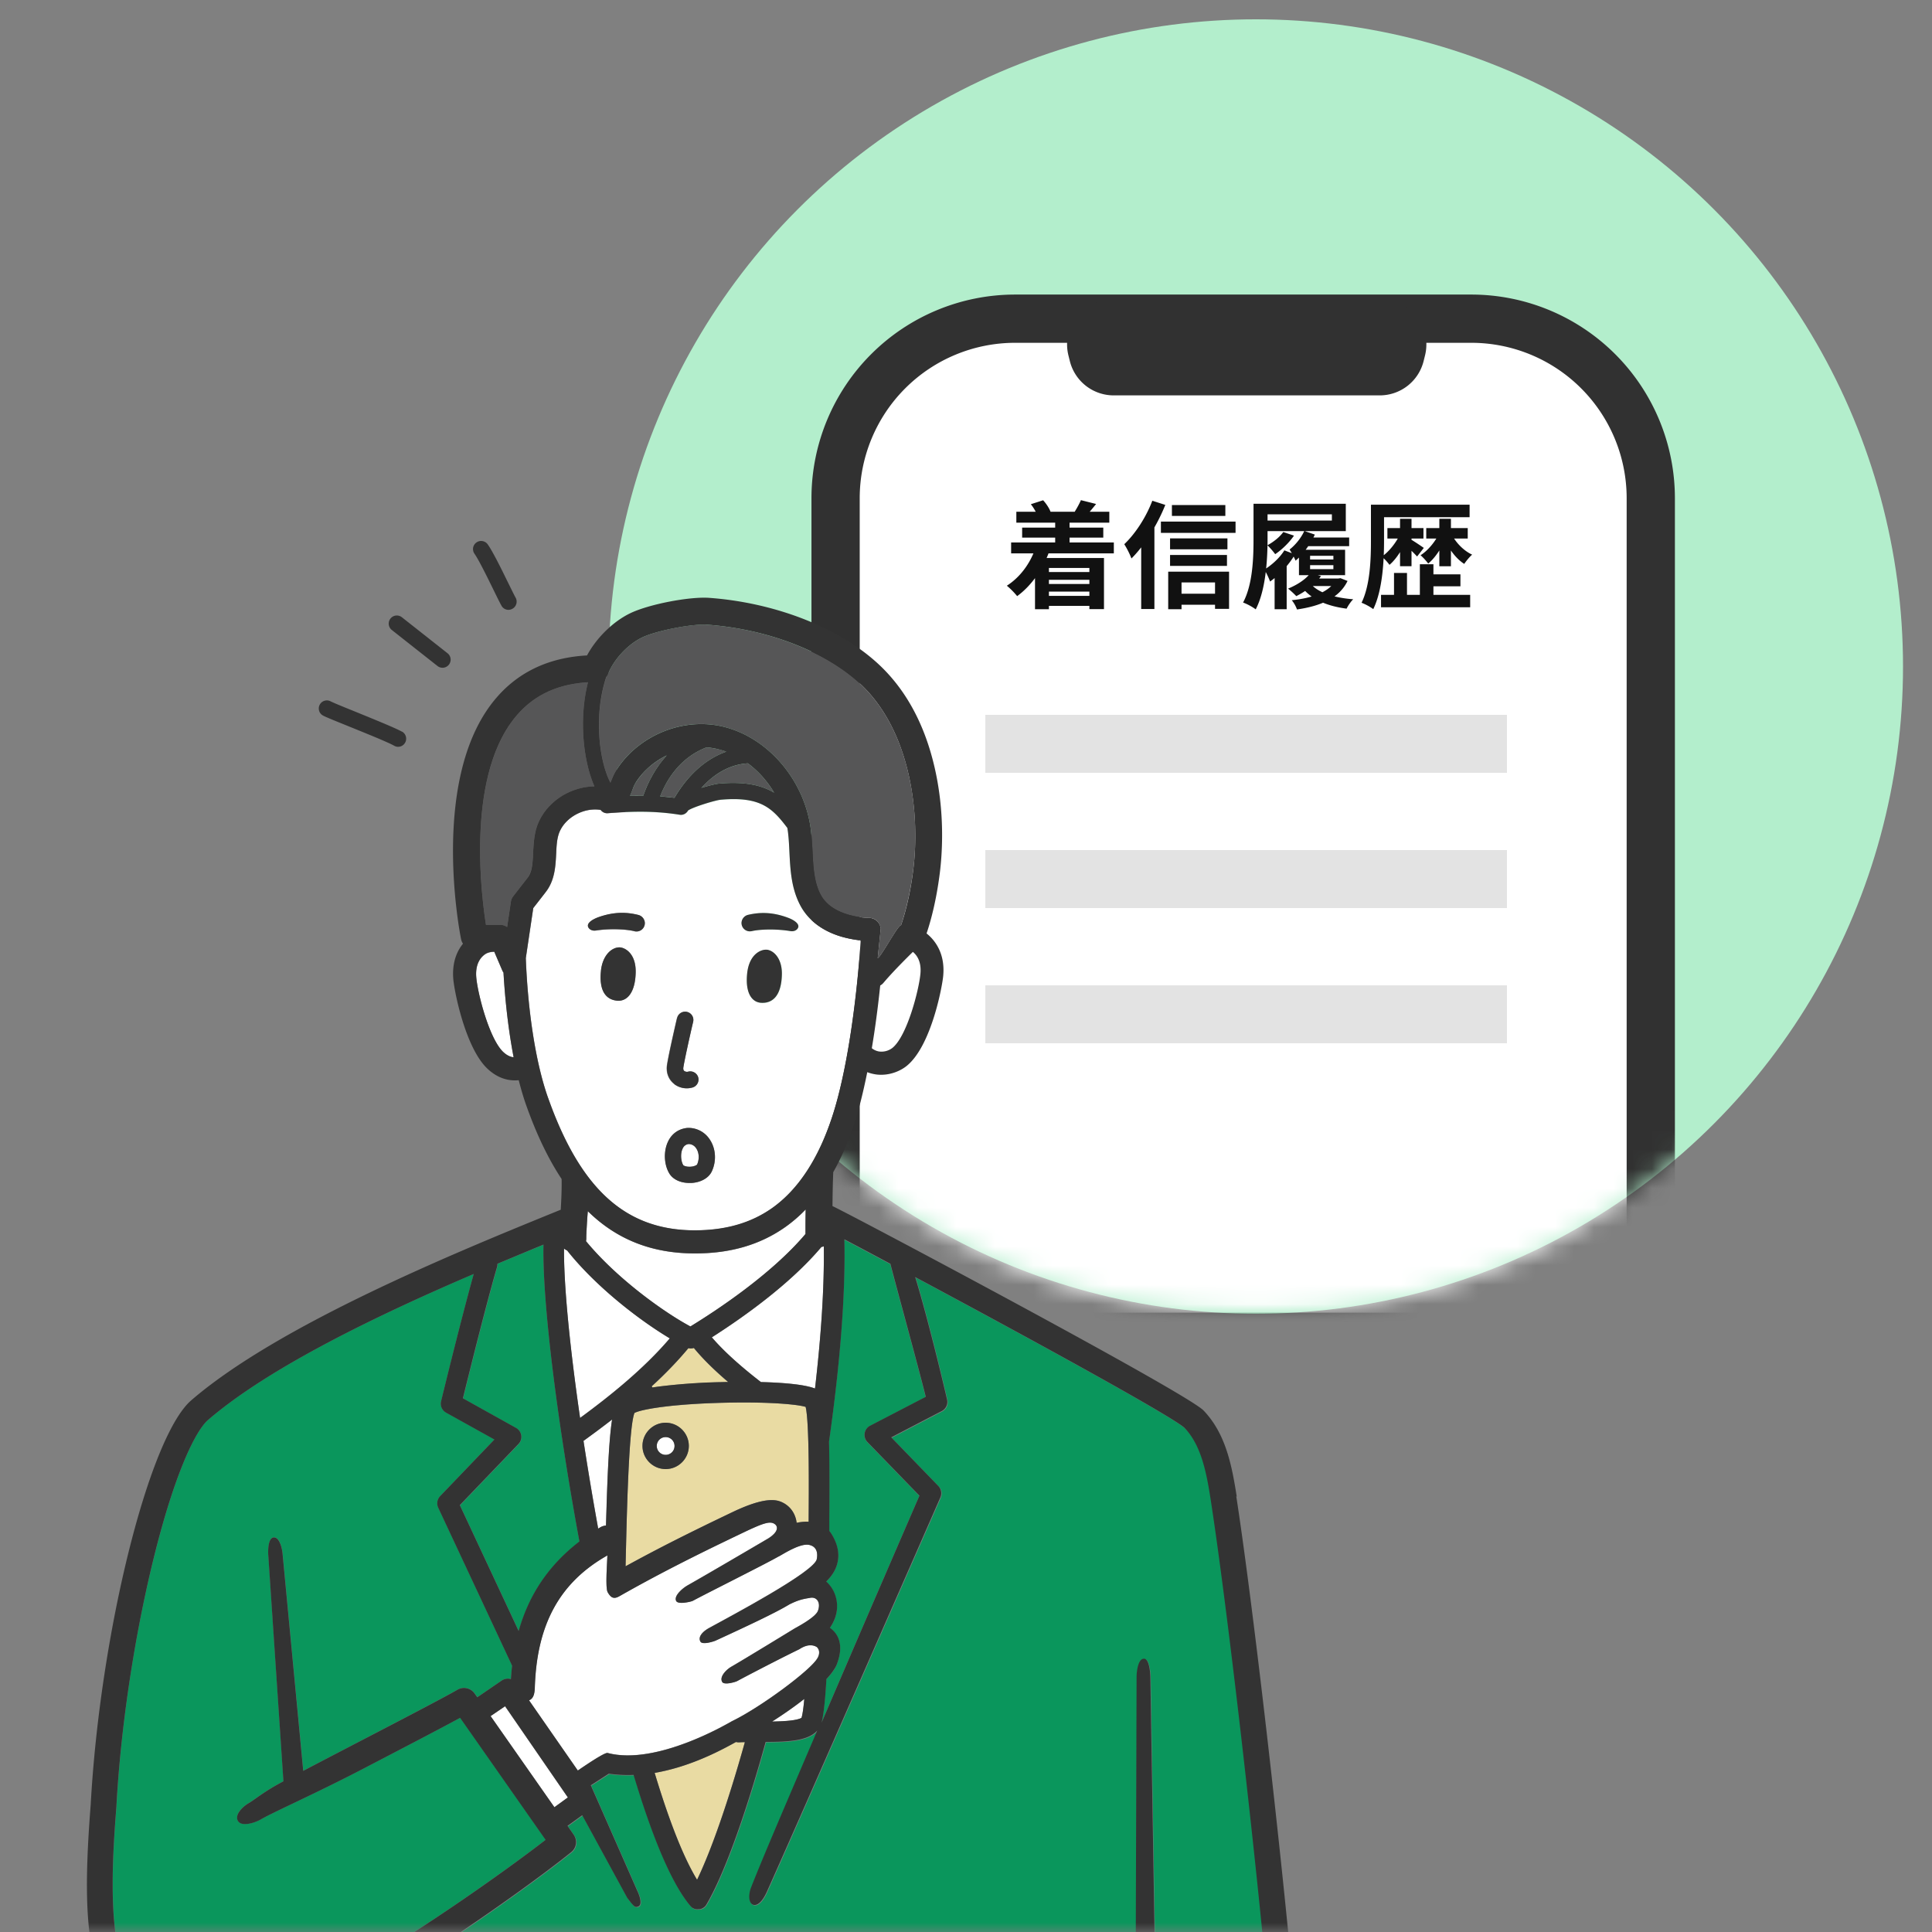 <svg xmlns="http://www.w3.org/2000/svg" width="100" height="100" fill="none"><rect width="100%" height="100%" fill="#808080" stroke="none"/><g clip-path="url(#a)"><mask id="b" width="100" height="100" x="0" y="0" maskUnits="userSpaceOnUse" style="mask-type:alpha"><path fill="#D9D9D9" d="M0 0h100v100H0z"/></mask><g mask="url(#b)"><circle cx="65" cy="34.5" r="33.5" fill="#B3EECC"/><mask id="c" width="68" height="67" x="31" y="1" maskUnits="userSpaceOnUse" style="mask-type:alpha"><circle cx="65" cy="34.5" r="33.5" fill="#E6F6EE"/></mask><g mask="url(#c)"><mask id="d" width="64" height="63" x="33" y="5" maskUnits="userSpaceOnUse" style="mask-type:alpha"><path fill="#D9D9D9" d="M33.581 5.162h63.255v62.766H33.581z"/></mask><g mask="url(#d)"><path fill="#fff" stroke="#313131" stroke-width="2.497" d="M52.543 16.495H76.15a9.294 9.294 0 0 1 9.294 9.293v43.405H43.25V25.789a9.294 9.294 0 0 1 9.293-9.294Z"/><path fill="#313131" d="M55.302 18.398a2.343 2.343 0 0 1 2.272-2.911h13.913a2.343 2.343 0 0 1 2.272 2.91l-.073.294a2.34 2.34 0 0 1-2.273 1.774H57.648a2.34 2.34 0 0 1-2.273-1.774z"/></g></g><path fill="#565657" d="M27.594 44.135c.02-.375.035-.76.135-1.145.24-.96 1.025-1.77 2.045-2.115.325-.11.665-.17.995-.17-.55-1.22-.835-3.405-.335-5.39-1.62.095-2.86.69-3.775 1.82-2.49 3.06-1.77 9.035-1.505 10.735h.74c.13 0 .255.04.355.115l.195-1.315c.015-.1.055-.2.12-.28 0 0 .625-.795.74-.95.24-.31.265-.77.29-1.305"/><path fill="#fff" d="M35.97 63.685h.034c1.575-.005 2.87-.38 3.96-1.15 1.34-.945 2.385-2.52 3.1-4.69.765-2.305 1.27-5.925 1.485-9.11l-.015-.06a6 6 0 0 1-.99-.195c-.995-.295-1.73-.865-2.13-1.635-.455-.875-.505-1.82-.55-2.73q-.021-.494-.065-.95c-.01-.105-.03-.21-.045-.315 0-.005-.01-.01-.015-.015-.775-1.015-1.39-1.62-3.445-1.435-.26.025-1.41.37-1.675.555a.4.4 0 0 1-.12.14c-.09.07-.205.1-.32.08-1.435-.225-2.67-.16-3.72-.08a.4.4 0 0 1-.365-.17l-.11-.015a2 2 0 0 0-.825.1c-.64.215-1.13.705-1.27 1.275-.07.27-.085.585-.1.91-.03.645-.065 1.375-.54 1.98l-.645.83-.385 2.59c.095 2.54.47 5.315 1.155 7.24 1.68 4.735 4.025 6.85 7.595 6.85m3.46-11.775c-.49-.015-.856-.485-.756-1.5.105-1.06.765-1.285 1.03-1.245.41.06.795.53.77 1.305-.03 1.035-.445 1.465-1.045 1.445zm-.696-4.56c.525-.12 1.19-.175 2.065.155.245.09.675.32.48.57a.37.37 0 0 1-.355.12c-.825-.14-1.65-.085-2.005 0a.433.433 0 0 1-.53-.41.44.44 0 0 1 .35-.435zm-3.69 5.345a.426.426 0 1 1 .83.2c-.15.625-.495 2.19-.51 2.395 0 .09.03.13.055.15.055.04.135.05.185.035a.425.425 0 1 1 .245.815 1.077 1.077 0 0 1-.955-.175c-.265-.205-.4-.51-.39-.86.01-.33.525-2.535.53-2.555zm-.45 6.365c.2-.4.555-.64 1-.68h.04c.455 0 .865.225 1.12.62.3.465.34 1.085.1 1.615-.155.35-.56.585-1.06.615h-.105c-.46 0-.855-.185-1.04-.495-.285-.475-.305-1.175-.05-1.675zM30.48 48.04c-.19-.25.245-.475.49-.56.88-.315 1.545-.25 2.07-.12.2.05.35.235.34.44a.433.433 0 0 1-.4.415c-.045 0-.09 0-.135-.01-.355-.09-1.18-.16-2.005-.035-.135.02-.275-.02-.355-.125zm.63 2.195c.085-.77.53-1.19.945-1.2.27-.005.895.295.85 1.36-.04 1.02-.47 1.445-.955 1.4-.595-.055-.95-.53-.835-1.56z"/><path fill="#fff" d="M35.73 60.39c.214-.01.34-.09.354-.12.12-.27.105-.595-.04-.82a.48.48 0 0 0-.395-.235.37.37 0 0 0-.31.225c-.135.265-.095.67.025.865.02.03.155.095.365.085M41.704 62.605c-.33.34-.685.645-1.055.91-1.295.91-2.815 1.36-4.64 1.365h-.04c-2.215 0-4.04-.71-5.54-2.185-.01.12-.025.26-.035.455-.025.39-.045.73-.045.95 0 .05-.005.095-.015.145 1.625 1.97 4.095 3.715 5.405 4.415 1.39-.85 4.2-2.71 5.955-4.785v-.05c0-.405 0-.75.01-1.22M34.67 69.275c-1.596-.955-3.826-2.675-5.316-4.55a.8.8 0 0 1-.16-.1c-.02 1.84.29 5.04.83 8.765 1.515-1.115 3.28-2.52 4.64-4.115z"/><path fill="#E9DBA3" d="M35.76 69.8a.6.6 0 0 1-.13-.015 20 20 0 0 1-1.9 1.975c.014.02.024.04.04.06.084-.015.174-.025.264-.04.845-.115 1.96-.2 3.14-.235.135 0 .31-.01.515-.01q-1.101-.944-1.775-1.76a.6.6 0 0 1-.155.025"/><path fill="#fff" d="M31.064 79.06c.095-.06.2-.09.305-.1.08-2.925.17-4.56.315-5.485-.51.395-1.01.765-1.48 1.105.225 1.465.48 2.995.76 4.54z"/><path fill="#565657" d="M32.874 40.56c-.045.075-.085.19-.135.31-.04.105-.08.21-.13.32.22-.005.45-.01.685-.005.17-.495.535-1.34 1.215-2.085-.38.185-.735.43-1.045.725-.235.225-.43.475-.59.735"/><path fill="#0A965C" d="M61.334 73.93c-.51-.49-6.03-3.57-13.94-7.805.715 2.335 1.605 6.155 1.65 6.34a.534.534 0 0 1-.275.595l-2.615 1.36 2.44 2.52c.15.155.19.385.105.585-.075.17-7.405 16.895-8.98 20.41-.34.76-.645.705-.71.68-.275-.105-.225-.59-.12-.865.535-1.385 1.89-4.525 3.44-8.16-.04.05-.075.08-.115.115-.495.415-1.375.48-2.56.48-1.055 3.805-2.15 6.84-3.06 8.405-.015.02-.025.04-.04.06v.005a.4.4 0 0 1-.065.065q.001.001-.005.01s-.005 0-.01.005c-.02.015-.045.035-.065.045a1 1 0 0 1-.075.035c-.01 0-.015.005-.025.01l-.055.015h-.025c-.025 0-.055.005-.08.005h-.085c-.015 0-.025 0-.04-.005-.01 0-.015 0-.025-.005-.015 0-.025-.01-.04-.015a.04.04 0 0 1-.02-.01.2.2 0 0 1-.05-.025h-.005c-.01 0-.015-.01-.025-.015l-.025-.015c-.005 0-.01-.01-.015-.015-.01-.01-.02-.015-.025-.025l-.015-.015q-.016-.015-.025-.03l-.005-.005c-.93-1.115-1.92-3.39-2.93-6.77-.1 0-.2.005-.3.005q-.504-.001-.985-.07l-.93.6 2.42 5.495c.125.265.25.68.04.775-.175.08-.25-.015-.575-.445l-2.33-4.275-.76.55.32.46c.2.285.145.68-.13.9-1.425 1.145-4.475 3.365-7.655 5.41h36.87l.045-14.485c0-.295.08-.945.375-.945s.34.775.34 1.07l.235 14.365h5.705c-.68-7.075-1.97-18.29-2.79-23.61-.225-1.455-.495-2.84-1.36-3.745z"/><path fill="#fff" d="M47.244 49.27c-.37.36-1.03 1.015-1.525 1.605a.7.7 0 0 1-.165.135 53 53 0 0 1-.435 3.245c.115.09.245.15.38.17a.94.94 0 0 0 .68-.18c.765-.61 1.375-2.995 1.455-3.835.065-.66-.205-.99-.39-1.14"/><path fill="#0A965C" d="M23.82 88.91c-1.016.555-2.99 1.58-5.056 2.655-2.41 1.255-4.625 2.235-5.255 2.6-.32.185-1.005.4-1.19.08s.24-.735.56-.92c.33-.195.785-.6 1.795-1.13l-.78-11.645c-.025-.295-.02-.95.275-.975s.435.545.46.835l1.07 11.245c.76-.4 1.595-.835 2.45-1.28 2.41-1.255 4.905-2.555 5.535-2.92a.67.67 0 0 1 .885.195l.14.195 1.25-.855a.6.6 0 0 1 .49-.085c.015-.235.035-.47.06-.695l-3.825-8.18a.53.53 0 0 1 .1-.595l2.81-2.93-2.5-1.39a.534.534 0 0 1-.26-.59c.01-.045 1.01-4.155 1.69-6.59-4.755 2.045-10.54 4.785-13.755 7.56-.65.56-1.735 2.765-2.84 7.27-.99 4.03-1.68 8.67-1.9 12.735v.015c-.17 2.17-.565 7.245.715 8.81 2.36 2.89 5.27 2.45 6.79 1.93a1 1 0 0 0 .09-.03c1.48-.475 3.585-1.605 5.78-2.945 3.395-2.065 7.005-4.635 8.845-6.06l-4.425-6.315z"/><path fill="#565657" d="M37.59 38.905a3.3 3.3 0 0 0-.526-.15 4 4 0 0 0-.495-.07c-.655.245-1.76.89-2.4 2.535q.359.023.74.075c.845-1.43 1.85-2.09 2.68-2.39M40.07 41.03c-.356-.6-.82-1.12-1.36-1.52-1.05.07-1.846.65-2.406 1.27.375-.115.745-.205.905-.22 1.345-.12 2.21.08 2.86.47"/><path fill="#fff" d="m26 50.24-.416-.97c-.19 0-.34.045-.425.095-.17.1-.565.41-.51 1.195.06.815.665 3.195 1.395 3.895.18.17.365.265.545.28-.27-1.38-.44-2.905-.525-4.385a.6.6 0 0 1-.06-.105zM41.484 88.92c.05-.155.1-.475.145-.98-.525.41-1.11.815-1.665 1.17.6-.01 1.255-.045 1.52-.19"/><path fill="#E9DBA3" d="M38.23 90.185a.6.6 0 0 1-.136-.02c-.525.29-1.47.805-2.645 1.2-.535.18-1.06.315-1.565.4.715 2.37 1.46 4.32 2.195 5.53.765-1.59 1.63-4.11 2.475-7.125q-.157.001-.285.01h-.04z"/><path fill="#fff" d="m25.39 88.825 3.304 4.715.695-.505-3.25-4.72zM41.38 85.355c-.856.405-2.856 1.45-3.23 1.655-.086.045-.676.225-.776.04-.15-.27.22-.64.485-.79.37-.205 3.205-1.935 3.235-1.955.05-.035 1.11-.57 1.24-.935.155-.435-.065-.735-.405-.67-.275.055-.525.065-1.075.34-.71.435-2.31 1.18-3.82 1.875-.09.04-.685.235-.785.05-.15-.27.165-.545.435-.695 1.12-.62 5.5-2.93 5.59-3.58.01-.06.14-.615-.395-.73-.515-.11-1.52.59-1.605.61-.52.31-3.865 1.98-4.42 2.285-.085.045-.75.195-.855.015-.15-.27.335-.68.605-.825.555-.31 3.675-2.13 4.175-2.43.485-.31.54-.615.275-.76-.255-.14-.655.02-1.645.495-1.865.895-4.05 1.955-6.36 3.27-.285.165-.44.08-.6-.21-.13-.225-.02-1.535-.015-1.905-2.56 1.445-3.65 3.685-3.755 6.81-.01.29-.04.59-.3.69l2.525 3.635s1.365-.955 1.54-.91c2.57.68 6.365-1.61 6.44-1.645 1.5-.725 4.105-2.665 4.425-3.265.105-.195.13-.405-.03-.57-.075-.05-.39-.24-.905.1z"/><path fill="#0A965C" d="M43.7 64.155c.064 2.8-.216 6.41-.796 10.475.025.955.03 2.275.015 4.095v.525q.054.06.1.135c.34.54.445 1.07.31 1.565-.095.355-.305.66-.57.92.325.285.525.705.56 1.165.03.455-.12.875-.37 1.235.025.02.055.035.08.055.285.225.7.76.275 1.84-.085.225-.275.48-.535.755-.07 1.235-.155 1.885-.25 2.255 2.14-5.005 4.475-10.385 5.065-11.75l-2.69-2.775a.55.55 0 0 1-.145-.455.54.54 0 0 1 .28-.39l2.88-1.495c-.29-1.23-1.83-6.805-1.825-6.875-.775-.415-1.57-.835-2.385-1.27z"/><path fill="#fff" d="M42.64 64.51a1 1 0 0 1-.126.035c-1.64 1.95-4.12 3.69-5.67 4.675.59.69 1.43 1.455 2.54 2.315 1.085.025 2.23.11 2.8.335.315-2.685.485-5.21.455-7.36"/><path fill="#0A965C" d="M29.994 79.79c-1.195-6.465-1.93-12.525-1.86-15.365-.73.3-1.535.63-2.38.99 0 .06 0 .12-.02.18-.545 1.865-1.465 5.575-1.765 6.79l2.745 1.53c.145.08.245.225.27.385a.55.55 0 0 1-.14.45l-3.035 3.165 3.045 6.515c.53-1.895 1.565-3.415 3.145-4.635z"/><path fill="#E9DBA3" d="M40.454 77.745c.435.19.72.585.78 1.075q.321-.069.62-.055v-.05c.015-1.555.04-5.1-.155-5.895-.44-.135-2-.28-4.415-.21-2.715.08-4.135.355-4.445.525-.28.685-.39 4.735-.46 7.935 2-1.1 3.875-2.01 5.515-2.795 1.615-.775 2.235-.675 2.56-.53m-6-1.705c-.66 0-1.2-.54-1.2-1.2s.54-1.2 1.2-1.2 1.2.54 1.2 1.2-.54 1.2-1.2 1.2"/><path fill="#fff" d="M34.454 74.38a.46.46 0 0 0-.46.46c0 .255.205.46.46.46s.46-.205.46-.46a.46.46 0 0 0-.46-.46"/><path fill="#333" d="M59.204 85.855c-.295 0-.375.65-.375.945l-.045 14.485h.995l-.235-14.365c0-.295-.045-1.07-.34-1.07zM34.454 73.64c-.66 0-1.2.54-1.2 1.2s.54 1.2 1.2 1.2 1.2-.54 1.2-1.2-.54-1.2-1.2-1.2m0 1.665a.46.46 0 0 1-.46-.46c0-.255.205-.46.46-.46s.46.205.46.46-.205.46-.46.46M34.9 56.11a1.07 1.07 0 0 0 .954.175.43.43 0 0 0 .285-.53.43.43 0 0 0-.53-.285c-.05.015-.13 0-.185-.035-.03-.02-.06-.06-.055-.15.015-.205.36-1.77.51-2.395a.426.426 0 1 0-.83-.2c-.005.02-.52 2.23-.53 2.555-.015.35.125.655.39.86zM31.944 51.795c.49.045.915-.375.955-1.4.045-1.065-.58-1.365-.85-1.36-.415.01-.86.43-.945 1.2-.11 1.03.24 1.505.835 1.56zM39.7 49.16c-.266-.04-.926.185-1.03 1.245-.1 1.02.264 1.49.754 1.5.6.02 1.015-.41 1.045-1.445.025-.775-.36-1.245-.77-1.305zM32.84 48.2q.067.016.134.01c.21-.015.39-.18.4-.415a.444.444 0 0 0-.34-.44c-.52-.13-1.19-.195-2.07.12-.245.09-.68.31-.49.56.08.105.22.145.355.125.825-.125 1.65-.055 2.005.035zM38.78 48.205c.044 0 .09 0 .134-.01.355-.085 1.185-.135 2.005 0 .13.02.275-.015.355-.12.195-.25-.235-.48-.48-.57-.875-.33-1.54-.275-2.065-.155a.444.444 0 0 0-.35.435c.01.235.185.4.395.42zM35.684 61.23h.105c.495-.03.905-.265 1.06-.615.24-.535.2-1.15-.1-1.615a1.31 1.31 0 0 0-1.12-.62h-.04c-.445.04-.8.28-1 .68-.255.5-.23 1.205.05 1.675.185.31.575.495 1.04.495zm-.345-1.79a.38.38 0 0 1 .31-.225c.205.005.33.13.395.235.145.225.16.545.04.82-.015.03-.145.11-.355.12s-.345-.055-.365-.085c-.12-.2-.16-.605-.025-.865"/><path fill="#565657" d="M31.624 40.445c.06-.155.125-.33.225-.495.21-.355.475-.69.785-.985 1.25-1.205 3.045-1.735 4.68-1.38 2.405.52 4.37 2.81 4.665 5.445.04.345.055.69.075 1.025.04.82.08 1.595.415 2.24.62 1.19 2.44 1.215 2.515 1.215h.01c.17 0 .33.075.44.205.065.075.11.165.135.26 0 .015.01.035.02.065l-.16 1.55c.185-.065 1.045-1.71 1.21-1.705.17-.51.455-1.49.63-2.865.375-2.995-.155-7.34-2.88-9.75-1.825-1.61-4.73-2.71-7.775-2.935-.78-.06-2.64.305-3.375.66-.735.35-1.46 1.125-1.76 1.875a1 1 0 0 1-.09.16c-.675 2-.365 4.41.215 5.49.01-.025.02-.045.025-.07z"/><path fill="#333" d="M64.014 77.47c-.26-1.675-.585-3.275-1.715-4.46-.895-.94-19.095-10.585-19.21-10.58.005-.565.015-1.19.04-1.76q.615-1.087 1.065-2.445c.255-.76.485-1.685.695-2.73.155.06.305.095.435.115.095.015.195.02.285.02.545 0 1.02-.22 1.31-.45 1.285-1.025 1.85-4.125 1.9-4.655.12-1.24-.49-1.915-.86-2.21.2-.59.5-1.655.685-3.125.13-1.04.27-3.13-.27-5.47-.535-2.32-1.565-4.17-3.07-5.495-2.045-1.805-5.255-3.035-8.59-3.28-1.025-.075-3.12.33-4.08.79-.9.43-1.76 1.28-2.25 2.19-2.025.11-3.64.895-4.81 2.335-3.32 4.08-1.78 12.01-1.71 12.345.02.09.05.17.1.24-.3.37-.565.945-.505 1.79.045.655.63 3.595 1.76 4.67.525.5 1.05.615 1.42.615h.07q.074-.001.14-.01c.12.47.25.915.395 1.32.53 1.49 1.135 2.755 1.825 3.795.01.52-.015 1.08-.045 1.59l-.53.215c-4.925 2.01-14.09 5.76-18.595 9.65-2.195 1.895-4.72 12.07-5.205 20.935-.315 4.035-.41 8.01 1.01 9.75 1.39 1.7 3.095 2.64 5.08 2.79.185.015.37.02.545.02 1.29 0 2.275-.34 2.63-.46.025-.01.05-.015.065-.025 2-.645 5-2.36 7.885-4.215 3.185-2.045 6.23-4.26 7.655-5.41a.665.665 0 0 0 .13-.9l-.32-.46.76-.55 2.33 4.275c.33.435.4.525.575.445.21-.09.085-.505-.04-.775l-2.42-5.495.93-.6c.32.045.645.07.985.07q.15.001.3-.005c1.015 3.38 2 5.66 2.93 6.77l.005.005q.016.015.025.03l.015.015c.01.01.02.015.025.025.005 0 .01.01.015.015l.025.015.025.015h.005c.015.01.035.02.05.025.005 0 .015.005.02.01l.04.015c.01 0 .015 0 .025.005.01 0 .025.005.04.005h.085c.025 0 .055 0 .08-.005h.025c.02 0 .04-.01.055-.015.01 0 .015-.005.025-.01a.5.5 0 0 0 .14-.08q.001.001.01-.005s0-.005.005-.01a.4.4 0 0 0 .065-.065v-.005q.024-.03.04-.06c.915-1.57 2.005-4.6 3.06-8.405 1.185 0 2.065-.065 2.56-.48a.6.6 0 0 0 .115-.115c-1.555 3.635-2.905 6.775-3.44 8.16-.105.275-.155.76.12.865.065.025.365.08.71-.68 1.575-3.515 8.905-20.24 8.98-20.41a.54.54 0 0 0-.105-.585l-2.44-2.52 2.615-1.36a.534.534 0 0 0 .275-.595c-.04-.18-.935-4.005-1.65-6.34 7.91 4.235 13.43 7.32 13.94 7.805.865.905 1.135 2.29 1.36 3.745.82 5.325 2.11 16.54 2.79 23.61h1.34c-.68-7.09-1.98-18.44-2.81-23.815zM47.64 50.41c-.08.84-.69 3.225-1.455 3.835a.93.93 0 0 1-.68.18.8.8 0 0 1-.38-.17c.17-1.01.315-2.1.435-3.245.06-.035.12-.08.165-.135.495-.585 1.155-1.24 1.525-1.605.185.15.455.48.39 1.14M31.39 35.03c.035-.05.07-.1.09-.16.305-.755 1.025-1.525 1.76-1.875.735-.355 2.6-.715 3.375-.66 3.045.225 5.95 1.32 7.775 2.935 2.725 2.41 3.25 6.755 2.88 9.75-.17 1.375-.455 2.355-.63 2.865-.17-.005-1.025 1.635-1.21 1.705l.16-1.55c-.01-.025-.015-.05-.02-.065a.61.61 0 0 0-.575-.465h-.01c-.075 0-1.895-.025-2.515-1.215-.335-.645-.375-1.42-.415-2.24a15 15 0 0 0-.075-1.025c-.295-2.635-2.26-4.925-4.665-5.445-1.635-.35-3.425.175-4.68 1.38-.31.3-.575.63-.785.985-.095.165-.165.34-.225.495-.01.025-.02.045-.025.07-.58-1.08-.89-3.49-.215-5.49zm5.18 3.655q.248.016.495.07.27.06.525.15c-.835.3-1.835.96-2.68 2.39q-.381-.045-.74-.075c.64-1.645 1.745-2.29 2.4-2.535m-3.275 2.5c-.235 0-.46 0-.685.005.05-.11.095-.22.13-.32.045-.12.09-.235.135-.31.155-.265.355-.51.59-.735a4 4 0 0 1 1.045-.725c-.68.745-1.045 1.59-1.215 2.085m5.415-1.675c.54.4 1.005.92 1.36 1.52-.65-.39-1.515-.59-2.86-.47-.16.015-.53.105-.905.22.56-.62 1.355-1.205 2.405-1.27M26.044 54.445c-.73-.7-1.335-3.075-1.395-3.895-.055-.785.34-1.095.51-1.195a.9.9 0 0 1 .425-.095l.415.97a.4.4 0 0 0 .06.105c.085 1.48.26 3.005.525 4.385-.18-.015-.365-.11-.545-.28zm.52-8.055a.6.6 0 0 0-.12.28l-.195 1.315a.6.6 0 0 0-.355-.115h-.74c-.265-1.7-.985-7.68 1.505-10.735.915-1.125 2.155-1.725 3.775-1.82-.5 1.98-.215 4.165.335 5.39-.33 0-.67.06-.995.17-1.02.345-1.805 1.155-2.045 2.115-.095.385-.115.77-.135 1.145-.025.535-.045.995-.29 1.305zm1.805 10.44c-.685-1.925-1.06-4.695-1.155-7.24L27.6 47c.18-.23.56-.715.645-.83.47-.61.505-1.34.54-1.98.015-.33.03-.64.1-.91.14-.57.63-1.055 1.27-1.275.275-.095.56-.125.825-.1.035 0 .07.01.11.015.08.11.22.18.365.17 1.045-.08 2.285-.15 3.72.08.115.02.23-.01.32-.08q.075-.059.12-.14c.265-.185 1.415-.53 1.675-.555 2.055-.185 2.675.42 3.445 1.435 0 .005.01.01.015.015q.03.157.045.315c.035.305.05.62.065.95.045.91.095 1.855.55 2.73.4.775 1.14 1.34 2.13 1.635.375.11.725.17.99.195l.015.06c-.215 3.19-.72 6.805-1.485 9.11-.72 2.17-1.765 3.745-3.1 4.69-1.09.765-2.385 1.14-3.96 1.15h-.035c-3.57 0-5.915-2.115-7.595-6.85m1.655 16.56c-.54-3.725-.85-6.93-.83-8.765q.069.061.16.1c1.485 1.87 3.72 3.595 5.315 4.55-1.36 1.595-3.125 3.005-4.64 4.115zm1.655.085c-.145.925-.235 2.56-.315 5.485a.7.7 0 0 0-.305.1l-.1.06c-.28-1.545-.535-3.075-.76-4.54.47-.34.965-.705 1.48-1.105m10.01-9.605c-1.755 2.075-4.56 3.93-5.955 4.785-1.315-.7-3.78-2.445-5.405-4.415a.7.7 0 0 0 .015-.145c0-.22.02-.56.045-.95.01-.195.025-.335.035-.455 1.505 1.475 3.33 2.185 5.54 2.185h.04c1.83-.005 3.345-.455 4.64-1.365a7.2 7.2 0 0 0 1.055-.91c-.01.47-.01.815-.01 1.22v.05m-4 7.66c-.205 0-.38.01-.515.01a31 31 0 0 0-3.14.235c-.095.015-.18.025-.265.04q-.016-.03-.04-.06c.675-.62 1.325-1.28 1.9-1.975a.55.55 0 0 0 .285-.01q.666.816 1.775 1.76m-4.85 1.605c.31-.17 1.73-.45 4.445-.525 2.415-.07 3.975.075 4.415.21.195.8.165 4.34.155 5.895v.05q-.299-.014-.62.055c-.06-.49-.345-.885-.78-1.075-.325-.145-.945-.245-2.56.53-1.635.78-3.515 1.695-5.515 2.795.07-3.2.18-7.25.46-7.935m6.545-1.6c-1.11-.86-1.95-1.625-2.54-2.315 1.55-.99 4.03-2.73 5.67-4.675.04-.01.085-.02.125-.035.03 2.15-.145 4.675-.455 7.36-.57-.22-1.715-.305-2.8-.335M25.75 65.41c.85-.355 1.65-.69 2.38-.99-.065 2.845.665 8.9 1.86 15.365-1.58 1.22-2.61 2.735-3.145 4.635L23.8 77.905l3.035-3.165a.53.53 0 0 0-.13-.835l-2.745-1.53c.3-1.215 1.215-4.925 1.765-6.79a.6.6 0 0 0 .02-.18zm-6.35 35.875c-2.195 1.34-4.3 2.465-5.78 2.945-.025.005-.05.015-.09.03-1.525.52-4.43.96-6.79-1.93-1.28-1.565-.885-6.645-.715-8.81v-.015c.22-4.065.915-8.705 1.9-12.735 1.105-4.51 2.195-6.71 2.84-7.27 3.215-2.775 8.995-5.52 13.755-7.56-.68 2.435-1.68 6.545-1.69 6.59a.53.53 0 0 0 .26.59l2.5 1.39-2.81 2.93a.54.54 0 0 0-.1.595l3.825 8.18c-.025.225-.045.46-.06.695a.57.57 0 0 0-.49.085l-1.25.855-.14-.195a.67.67 0 0 0-.885-.195c-.63.37-3.12 1.665-5.535 2.92-.855.445-1.69.88-2.45 1.28l-1.07-11.245c-.025-.295-.165-.86-.46-.835s-.3.685-.275.975l.78 11.645c-1.01.53-1.46.935-1.795 1.13-.32.185-.745.605-.56.92.185.32.87.105 1.19-.08.63-.37 2.845-1.345 5.255-2.6 2.065-1.075 4.035-2.1 5.055-2.655l4.425 6.315c-1.845 1.43-5.45 3.995-8.845 6.06zm9.295-7.745-3.3-4.715.75-.51 3.25 4.72-.695.505zm7.385 3.755c-.735-1.205-1.48-3.155-2.195-5.53.505-.09 1.03-.22 1.565-.4 1.18-.395 2.12-.91 2.645-1.2.045.01.09.02.135.02h.04q.128-.009.285-.01c-.845 3.015-1.71 5.535-2.475 7.125zm5.405-8.38c-.265.145-.925.18-1.52.19.56-.355 1.145-.76 1.665-1.17-.045.51-.095.83-.145.98m.83-3.09c-.32.6-2.93 2.54-4.425 3.265-.075.035-3.865 2.325-6.44 1.645-.175-.045-1.54.91-1.54.91l-2.525-3.635c.255-.1.29-.395.3-.69.105-3.125 1.195-5.365 3.755-6.81-.01.365-.115 1.68.015 1.905.165.285.315.37.6.21 2.31-1.315 4.495-2.38 6.36-3.27.995-.475 1.395-.63 1.645-.495.26.145.21.45-.275.76-.495.295-3.615 2.12-4.175 2.43-.27.15-.755.56-.605.825.1.185.765.035.855-.015.555-.305 3.895-1.975 4.42-2.285.085-.015 1.095-.72 1.605-.61.53.115.4.665.395.73-.09.65-4.47 2.965-5.59 3.58-.27.15-.58.425-.435.695.1.185.7-.01.785-.05 1.51-.695 3.11-1.44 3.82-1.875.55-.275.8-.29 1.075-.34.34-.065.565.235.405.67-.13.36-1.19.895-1.24.935-.03.02-2.865 1.75-3.235 1.955-.27.15-.635.52-.485.79.1.185.69.005.775-.04.37-.205 2.375-1.245 3.23-1.655.515-.34.83-.15.905-.1.16.165.135.375.03.57zm5.6-13.525-2.88 1.495a.53.53 0 0 0-.28.39.53.53 0 0 0 .145.455l2.69 2.775c-.59 1.365-2.925 6.75-5.065 11.75.095-.365.18-1.02.25-2.255.255-.275.445-.535.535-.755.42-1.08.005-1.615-.275-1.84q-.036-.031-.08-.055c.245-.36.4-.78.37-1.235-.03-.46-.235-.88-.56-1.165.265-.26.475-.56.57-.92.135-.5.03-1.025-.31-1.565a2 2 0 0 0-.1-.135v-.525c.015-1.825.01-3.14-.015-4.095.58-4.07.86-7.675.795-10.475q1.223.646 2.385 1.27c0 .07 1.53 5.645 1.825 6.875zM20.81 37.873c-.35-.195-1.435-.635-2.39-1.025-.595-.24-1.16-.47-1.315-.55a.416.416 0 0 0-.56.185.416.416 0 0 0 .185.56c.175.09.635.275 1.375.575.84.34 1.99.805 2.295.98a.412.412 0 0 0 .57-.16.42.42 0 0 0-.16-.57zM26.285 30.133c-.345-.705-.775-1.58-1.04-1.955a.42.42 0 0 0-.585-.1.42.42 0 0 0-.1.585c.225.32.655 1.2.97 1.84.175.36.33.675.425.845a.41.41 0 0 0 .57.16c.2-.11.275-.365.165-.57-.085-.15-.23-.455-.405-.805M23.165 33.813 20.8 31.948a.42.42 0 0 0-.59.07.42.42 0 0 0 .07.59l2.365 1.865a.42.42 0 0 0 .59-.07.42.42 0 0 0-.07-.59"/><path fill="#111" d="M52.606 26.488h4.812v.564h-4.812zm.3.822h4.2v.516h-4.2zm1.068 2.298h2.712v.402h-2.712zm0 .618h2.712v.396h-2.712zm-.012.618h2.802v.516h-2.802zm-1.626-2.766h5.316v.564h-5.316zm2.28-1.176h.744v1.626h-.744zm-1.26-.804.636-.204c.162.174.318.414.384.594l-.66.24a2.4 2.4 0 0 0-.36-.63m2.592-.21.786.198c-.186.234-.366.444-.492.588l-.612-.192c.108-.174.246-.42.318-.594m-2.346 2.46.714.174c-.348.978-.954 1.812-1.668 2.334a4 4 0 0 0-.534-.54c.678-.432 1.212-1.146 1.488-1.968m-.03.534h3.57v2.646h-.756v-2.13h-2.094v2.136h-.72zm7.086-2.742h2.766v.564h-2.766zm-.096 1.728h2.97v.564h-2.97zm0 .858h2.946v.564h-2.946zm.288 2.004h2.388v.57H60.85zm-.762-3.732h3.864v.582h-3.864zm.378 2.592h3.15v1.926h-.726v-1.368h-1.734v1.386h-.69zm-.822-3.672.672.216c-.408 1.02-1.068 2.094-1.752 2.772a4.5 4.5 0 0 0-.372-.738c.57-.54 1.128-1.392 1.452-2.25m-.576 1.662.678-.684.006.006v4.62h-.684zm5.814-1.506h.726v1.812c0 1.05-.084 2.64-.612 3.654a2.8 2.8 0 0 0-.654-.354c.504-.942.54-2.328.54-3.294zm.564 0h4.212v1.416h-4.212v-.546h3.492v-.324h-3.492zm2.364 3.87h1.488v.39H67.81zm-.324-2.124h2.346v.45h-2.346zm1.668 2.124h.114l.114-.018.366.144c-.438.912-1.428 1.302-2.616 1.476a1.7 1.7 0 0 0-.27-.48c1.044-.102 1.95-.42 2.292-1.056zm-1.326.258c.384.474 1.212.738 2.214.816-.12.114-.27.336-.342.486-1.068-.138-1.902-.516-2.358-1.176zm0-.54.546.156c-.294.426-.804.798-1.278 1.038a4.4 4.4 0 0 0-.426-.39c.462-.186.918-.48 1.158-.804m-.018-.408v.204h1.206v-.204zm0-.486v.192h1.206v-.192zm-.576-.312h2.388v1.314h-2.388zm.276-.972.546.186c-.228.492-.612 1.026-.996 1.35a4 4 0 0 0-.312-.576c.3-.234.594-.594.762-.96m-1.032 1.002.552.21a4.7 4.7 0 0 1-1.29 1.404 4.4 4.4 0 0 0-.294-.618c.384-.24.792-.606 1.032-.996m-.504 1.002.414-.42.21.066v2.4h-.624zm.45-1.95.552.186c-.24.354-.63.732-.972.96a4 4 0 0 0-.402-.462c.312-.168.63-.42.822-.684m5.01-1.416h4.632v.648h-4.632zm.048 4.668h4.614v.642h-4.614zm2.418-1.062h1.692v.618H73.9zm-2.088-2.394h1.866v.54h-1.866zm-.852-1.212h.678v1.854c0 1.026-.072 2.562-.558 3.552a2.8 2.8 0 0 0-.606-.33c.45-.924.486-2.274.486-3.222zm1.506.732h.594v2.454h-.594zm1.026 2.352h.702v1.992h-.702zm-1.338.45h.672v1.47h-.672zm.318-2.022.39.132c-.198.558-.57 1.158-.942 1.47a2.7 2.7 0 0 0-.396-.426c.366-.246.75-.732.948-1.176m1.35-.3h2.148v.54h-2.148zm.678-.48h.6v2.454h-.6zm-.024.78.39.132c-.204.534-.57 1.104-.942 1.404a3 3 0 0 0-.396-.432c.366-.228.75-.684.948-1.104m-1.44.294c.132.072.552.354.66.432l-.348.444a7 7 0 0 0-.654-.624zm2.1-.276c.21.426.618.852 1.062 1.056-.132.114-.312.33-.408.48-.456-.288-.852-.846-1.068-1.41z"/><path fill="#E3E3E3" d="M51 37h27v3H51zM51 44h27v3H51zM51 51h27v3H51z"/></g></g><defs><clipPath id="a"><path fill="#fff" d="M0 0h100v100H0z"/></clipPath></defs></svg>